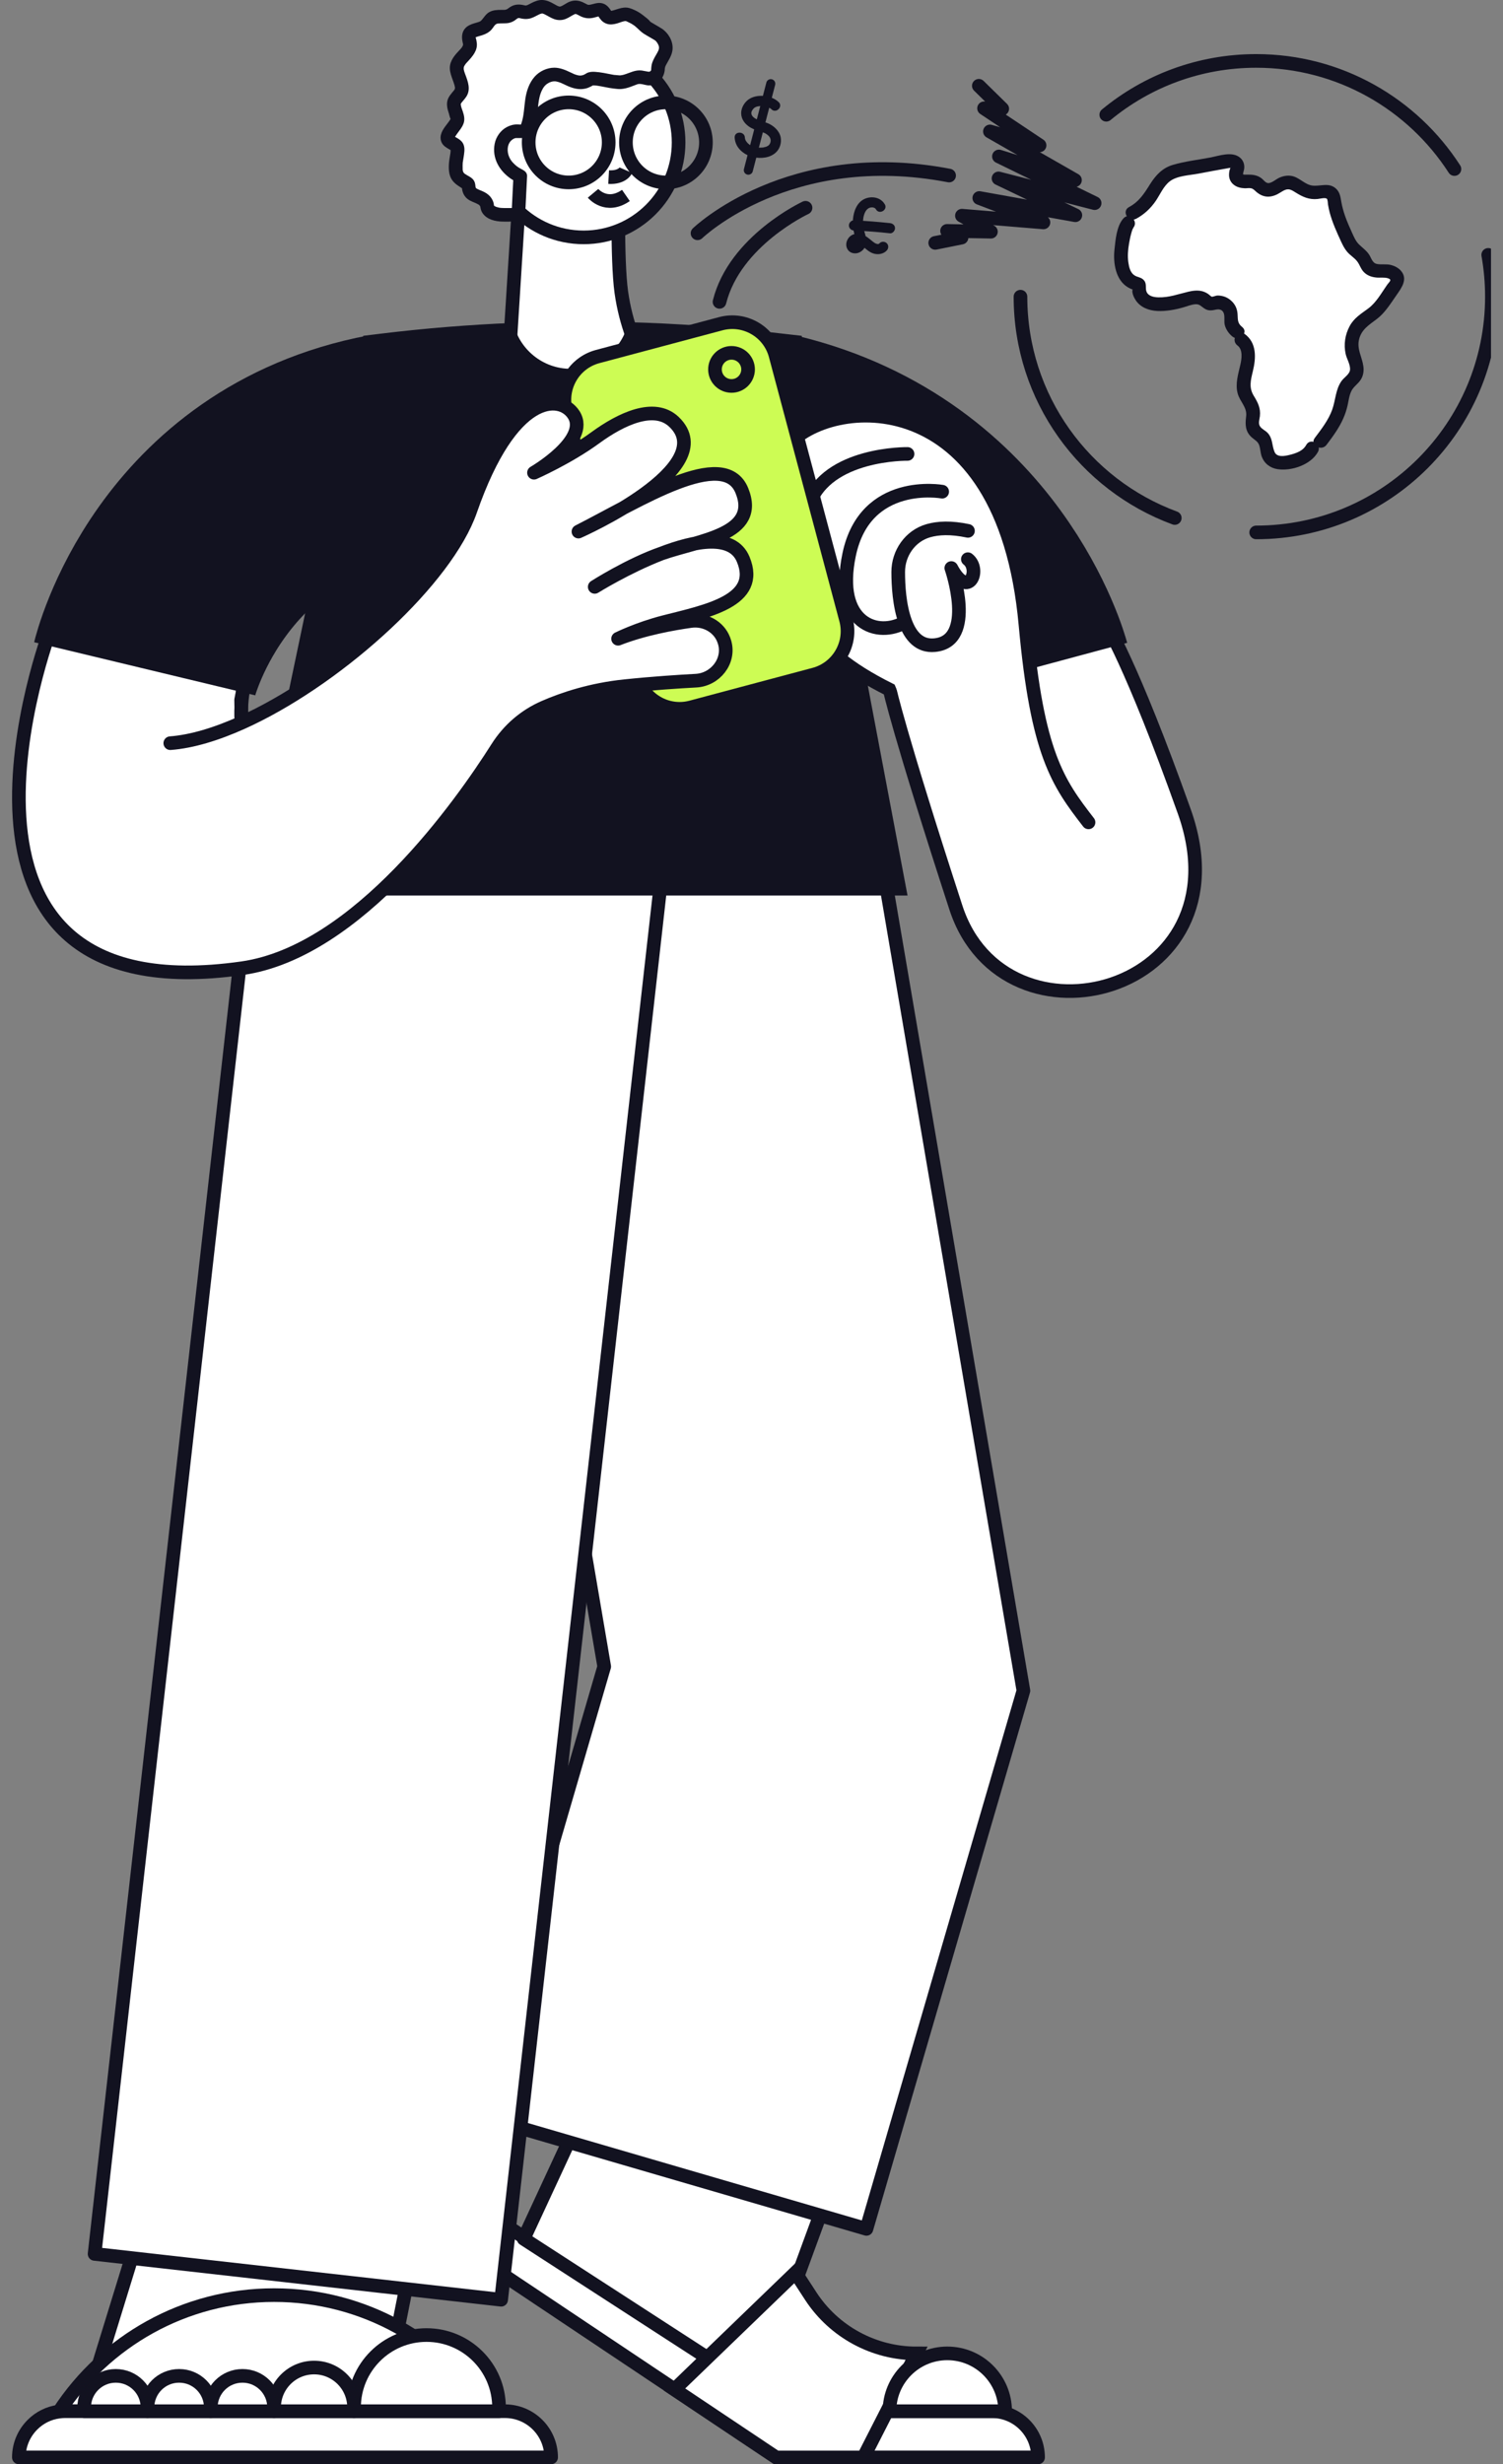 <svg width="122" height="200" viewBox="0 0 122 200" fill="none" xmlns="http://www.w3.org/2000/svg">
<rect x="0" y="0" width="122" height="200" fill="#808080" stroke="none"/>
<g id="Unboard screen 1" clip-path="url(#clip0_1785_11205)">
<path id="Vector" d="M84.261 199.447H63.006L37.861 182.638L39.681 179.723L64.116 195.697H80.512C82.582 195.697 84.261 197.376 84.261 199.447Z" fill="white" stroke="#121220" stroke-width="1.107" stroke-linecap="round" stroke-linejoin="round"/>
<path id="Vector_2" d="M30.967 195.731L6.849 195.698L12.517 177.291H34.62L30.967 195.731Z" fill="white" stroke="#121220" stroke-width="1.107" stroke-linecap="round" stroke-linejoin="round"/>
<path id="Vector_3" d="M61.378 193.926L42.507 181.705L47.942 169.985L69.695 171.243L61.378 193.926Z" fill="white" stroke="#121220" stroke-width="1.107" stroke-linecap="round" stroke-linejoin="round"/>
<path id="Vector_4" d="M70.33 180.9L38.447 171.601L49.045 135.261L38.713 74.64L71.455 69.06L83.072 137.22L70.33 180.9Z" fill="white" stroke="#121220" stroke-width="1.107" stroke-linecap="round" stroke-linejoin="round"/>
<path id="Vector_5" d="M20.592 68.319L7.676 182.931L40.678 186.651L53.594 72.038L20.592 68.319Z" fill="white" stroke="#121220" stroke-width="1.107" stroke-linecap="round" stroke-linejoin="round"/>
<g id="Vector_6">
<path d="M42.2 15.17L41.138 32.049H54.057C54.057 32.049 51.164 28.949 50.433 23.713C50.057 20.997 50.226 14.65 50.226 14.65" fill="white"/>
<path d="M42.2 15.17L41.138 32.049H54.057C54.057 32.049 51.164 28.949 50.433 23.713C50.057 20.997 50.226 14.65 50.226 14.65" stroke="#121220" stroke-width="1.107" stroke-miterlimit="10"/>
</g>
<path id="Vector_7" d="M73.666 72.684H19.964L29.488 27.255L30.901 27.082C34.477 26.646 38.068 26.355 41.665 26.207C42.141 28.34 44.049 29.934 46.326 29.934C48.603 29.934 50.54 28.311 50.998 26.148C54.865 26.255 58.728 26.528 62.577 26.971L65.072 27.255L73.666 72.684Z" fill="#121220"/>
<g id="Vector_8">
<path d="M63.644 40.211C61.636 38.934 60.09 44.772 65.393 50.743C67.16 52.732 68.699 54.222 72.223 55.983C72.223 55.983 72.921 59.311 77.588 73.654C81.559 85.854 101.375 80.599 96.135 65.876C91.825 53.769 89.71 50.492 89.71 50.492" fill="white"/>
<path d="M63.644 40.211C61.636 38.934 60.09 44.772 65.393 50.743C67.16 52.732 68.699 54.222 72.223 55.983C72.223 55.983 72.921 59.311 77.588 73.654C81.559 85.854 101.375 80.599 96.135 65.876C91.825 53.769 89.71 50.492 89.71 50.492" stroke="#121220" stroke-width="1.107" stroke-miterlimit="10"/>
</g>
<path id="Vector_9" d="M82.585 54.569C82.585 54.569 78.696 40.115 62.581 36.233" stroke="#121220" stroke-width="18.451" stroke-miterlimit="10"/>
<path id="Vector_10" d="M87.39 66.643L78.5 69.352L72.441 55.152C72.441 55.152 69.478 53.754 68.293 52.558C67.109 51.363 63.496 45.248 63.913 43.72C64.33 42.193 67.703 39.204 67.703 39.204L78.5 49.411L87.39 66.643Z" fill="white"/>
<g id="Vector_11">
<path d="M65.644 40.99C64.393 41.322 61.371 39.237 63.873 36.215C67.209 32.185 81.427 30.724 83.238 50.691C84.19 61.171 85.858 63.514 88.357 66.743" fill="white"/>
<path d="M65.644 40.99C64.393 41.322 61.371 39.237 63.873 36.215C67.209 32.185 81.427 30.724 83.238 50.691C84.19 61.171 85.858 63.514 88.357 66.743" stroke="#121220" stroke-width="1.107" stroke-linecap="round" stroke-linejoin="round"/>
</g>
<g id="Vector_12">
<path d="M73.665 36.842C73.665 36.842 67.116 36.739 65.643 40.99C64.444 44.447 64.518 50.204 68.946 48.85" fill="white"/>
<path d="M73.665 36.842C73.665 36.842 67.116 36.739 65.643 40.99C64.444 44.447 64.518 50.204 68.946 48.85" stroke="#121220" stroke-width="1.107" stroke-linecap="round" stroke-linejoin="round"/>
</g>
<g id="Vector_13">
<path d="M76.478 39.905C76.478 39.905 70.227 38.772 68.924 45.023C67.747 50.665 71.267 51.794 73.485 50.484" fill="white"/>
<path d="M76.478 39.905C76.478 39.905 70.227 38.772 68.924 45.023C67.747 50.665 71.267 51.794 73.485 50.484" stroke="#121220" stroke-width="1.107" stroke-linecap="round" stroke-linejoin="round"/>
</g>
<g id="Group">
<path id="Vector_14" d="M58.504 26.274L48.513 28.938C46.573 29.455 45.42 31.447 45.937 33.386L51.655 54.829C52.172 56.769 54.164 57.922 56.103 57.405L66.094 54.741C68.034 54.224 69.187 52.232 68.67 50.292L62.952 28.849C62.435 26.91 60.443 25.757 58.504 26.274Z" fill="#CDFC54" stroke="#121220" stroke-width="1.107" stroke-miterlimit="10"/>
<path id="Vector_15" d="M59.378 31.325C60.12 31.325 60.722 30.723 60.722 29.981C60.722 29.239 60.12 28.638 59.378 28.638C58.636 28.638 58.035 29.239 58.035 29.981C58.035 30.723 58.636 31.325 59.378 31.325Z" fill="#CDFC54" stroke="#121220" stroke-width="1.107" stroke-miterlimit="10"/>
</g>
<g id="Vector_16">
<path d="M13.823 60.318C15.569 60.186 17.565 59.58 19.646 58.643C19.853 58.551 20.06 58.455 20.266 58.355C27.798 54.75 36.248 47.001 38.185 41.425C41.521 31.838 45.47 31.934 46.573 33.661C47.89 35.728 43.344 38.366 43.344 38.366C43.344 38.366 46.104 37.152 48.333 35.521C50.414 34.001 53.108 32.727 54.699 34.233C58.658 37.982 46.953 43.145 46.953 43.145C51.905 40.632 58.761 36.226 60.219 39.82C61.677 43.414 56.824 43.824 53.691 44.923C51.068 45.842 48.274 47.632 48.274 47.632C48.274 47.632 58.577 41.204 60.326 45.396C61.732 48.768 57.422 49.595 53.92 50.488C51.817 51.023 50.171 51.842 50.171 51.842C52.252 51.027 54.651 50.602 56.071 50.403C57.2 50.245 58.333 50.85 58.743 51.916C58.773 51.997 58.802 52.078 58.824 52.156C59.245 53.669 58.057 55.16 56.492 55.245C55.123 55.318 52.99 55.455 50.699 55.695C48.008 55.975 45.783 56.709 44.193 57.4C42.602 58.09 41.289 59.23 40.37 60.68C37.436 65.311 29.045 77.241 19.665 78.581C-7.749 82.496 4.063 51.178 4.063 51.178L5.565 48.602L20.167 53.754L19.573 56.806L19.602 58.525" fill="white"/>
<path d="M13.823 60.318C15.569 60.186 17.565 59.58 19.646 58.643C19.853 58.551 20.06 58.455 20.266 58.355C27.798 54.75 36.248 47.001 38.185 41.425C41.521 31.838 45.47 31.934 46.573 33.661C47.89 35.728 43.344 38.366 43.344 38.366C43.344 38.366 46.104 37.152 48.333 35.521C50.414 34.001 53.108 32.727 54.699 34.233C58.658 37.982 46.953 43.145 46.953 43.145C51.905 40.632 58.761 36.226 60.219 39.82C61.677 43.414 56.824 43.824 53.691 44.923C51.068 45.842 48.274 47.632 48.274 47.632C48.274 47.632 58.577 41.204 60.326 45.396C61.732 48.768 57.422 49.595 53.92 50.488C51.817 51.023 50.171 51.842 50.171 51.842C52.252 51.027 54.651 50.602 56.071 50.403C57.2 50.245 58.333 50.85 58.743 51.916C58.773 51.997 58.802 52.078 58.824 52.156C59.245 53.669 58.057 55.16 56.492 55.245C55.123 55.318 52.99 55.455 50.699 55.695C48.008 55.975 45.783 56.709 44.193 57.4C42.602 58.09 41.289 59.23 40.37 60.68C37.436 65.311 29.045 77.241 19.665 78.581C-7.749 82.496 4.063 51.178 4.063 51.178L5.565 48.602L20.167 53.754L19.573 56.806L19.602 58.525" stroke="#121220" stroke-width="1.107" stroke-linecap="round" stroke-linejoin="round"/>
</g>
<path id="Vector_17" d="M11.742 54.278C11.742 54.278 15.322 39.377 31.61 36.288" stroke="#121220" stroke-width="18.451" stroke-miterlimit="10"/>
<path id="Vector_18" d="M39.68 195.697H5.281C5.115 195.697 4.953 195.708 4.794 195.73C8.514 190.037 14.945 186.276 22.248 186.276C29.551 186.276 35.961 190.022 39.68 195.697Z" fill="white" stroke="#121220" stroke-width="1.107" stroke-linecap="round" stroke-linejoin="round"/>
<path id="Vector_19" d="M44.735 199.446H1.531C1.531 198.413 1.952 197.476 2.631 196.797C3.199 196.225 3.952 195.837 4.793 195.73C4.952 195.708 5.114 195.697 5.28 195.697H40.986C43.056 195.697 44.735 197.376 44.735 199.446Z" fill="white" stroke="#121220" stroke-width="1.107" stroke-linecap="round" stroke-linejoin="round"/>
<g id="Group_2">
<path id="Vector_20" d="M40.507 195.398C40.507 195.498 40.503 195.597 40.5 195.697H28.747C28.743 195.597 28.739 195.498 28.739 195.398C28.739 192.147 31.374 189.516 34.621 189.516C37.869 189.516 40.507 192.147 40.507 195.398Z" fill="white" stroke="#121220" stroke-width="1.107" stroke-linecap="round" stroke-linejoin="round"/>
<path id="Vector_21" d="M28.74 195.398C28.74 195.498 28.736 195.597 28.725 195.697H22.264C22.253 195.597 22.249 195.498 22.249 195.398C22.249 193.608 23.703 192.154 25.496 192.154C27.29 192.154 28.74 193.608 28.74 195.398Z" fill="white" stroke="#121220" stroke-width="1.107" stroke-linecap="round" stroke-linejoin="round"/>
<path id="Vector_22" d="M17.111 195.398C17.111 195.501 17.104 195.601 17.093 195.697H11.989C11.978 195.601 11.971 195.501 11.971 195.398C11.971 193.977 13.118 192.829 14.539 192.829C15.96 192.829 17.111 193.977 17.111 195.398Z" fill="white" stroke="#121220" stroke-width="1.107" stroke-linecap="round" stroke-linejoin="round"/>
<path id="Vector_23" d="M11.971 195.398C11.971 195.501 11.964 195.601 11.953 195.697H6.85C6.838 195.601 6.831 195.501 6.831 195.398C6.831 193.977 7.979 192.829 9.399 192.829C10.82 192.829 11.971 193.977 11.971 195.398Z" fill="white" stroke="#121220" stroke-width="1.107" stroke-linecap="round" stroke-linejoin="round"/>
<path id="Vector_24" d="M22.248 195.398C22.248 195.501 22.241 195.601 22.23 195.697H17.13C17.119 195.601 17.111 195.501 17.111 195.398C17.111 193.977 18.259 192.829 19.68 192.829C21.1 192.829 22.248 193.977 22.248 195.398Z" fill="white" stroke="#121220" stroke-width="1.107" stroke-linecap="round" stroke-linejoin="round"/>
</g>
<g id="Group_3">
<path id="Vector_25" d="M47.375 19.266C51.632 19.266 55.083 15.815 55.083 11.557C55.083 7.3 51.632 3.849 47.375 3.849C43.117 3.849 39.666 7.3 39.666 11.557C39.666 15.815 43.117 19.266 47.375 19.266Z" fill="white" stroke="#121220" stroke-width="1.107" stroke-miterlimit="10"/>
<g id="Group_4">
<path id="Vector_26" d="M42.042 17.177C41.85 17.51 41.363 17.436 40.843 17.439C40.322 17.443 39.614 17.27 39.558 16.757C39.488 16.111 38.82 16.03 38.422 15.801C37.876 15.487 38.182 14.993 37.927 14.864C37.09 14.436 36.972 14.214 37.016 13.273C37.031 12.971 37.208 12.292 37.145 11.997C37.082 11.687 36.396 11.576 36.337 11.266C36.248 10.797 37.182 10.126 37.145 9.65C37.112 9.236 36.82 8.812 36.857 8.399C36.898 7.982 37.44 7.709 37.496 7.292C37.588 6.631 36.968 6.004 37.112 5.354C37.263 4.675 38.182 4.295 38.16 3.602C38.153 3.354 38.016 3.103 38.086 2.867C38.226 2.38 38.964 2.465 39.367 2.155C39.599 1.978 39.706 1.668 39.95 1.506C40.348 1.24 40.909 1.472 41.348 1.281C41.577 1.181 41.754 0.967 42.001 0.926C42.219 0.889 42.437 1.004 42.654 1.007C43.123 1.019 43.503 0.568 43.972 0.557C44.525 0.543 44.964 1.144 45.514 1.089C45.961 1.044 46.3 0.579 46.747 0.602C47.094 0.616 47.374 0.93 47.721 0.959C48.134 0.993 48.596 0.635 48.92 0.893C49.057 1.004 49.108 1.192 49.238 1.31C49.691 1.745 50.463 0.978 51.042 1.225C51.706 1.506 51.883 1.679 52.407 2.177C52.559 2.321 53.463 2.782 53.607 2.934C53.99 3.332 54.19 3.871 53.946 4.365C53.669 4.919 53.407 5.203 53.419 5.635C53.429 6.092 53.013 6.458 52.559 6.388C52.219 6.336 51.865 6.203 51.551 6.34C51.422 6.395 50.872 6.598 50.736 6.631C50.3 6.735 50.33 6.683 49.883 6.657C49.54 6.635 48.164 6.262 47.876 6.45C46.489 7.351 45.747 5.487 44.278 6.251C44.001 6.395 43.776 6.613 43.614 6.875C42.972 7.919 43.241 9.185 42.824 10.277C42.784 10.38 42.736 10.487 42.651 10.565C42.422 10.775 42.057 10.617 41.754 10.683C41.053 10.834 40.525 11.554 40.688 12.521C40.894 13.771 42.237 14.318 42.237 14.318L42.112 16.842" fill="white"/>
<path id="Vector_27" d="M41.566 16.897C41.61 16.827 41.64 16.882 41.581 16.875C41.585 16.875 41.658 16.845 41.588 16.867C41.562 16.875 41.533 16.882 41.507 16.886C41.577 16.875 41.43 16.886 41.407 16.886C41.326 16.886 41.249 16.886 41.168 16.886C41.024 16.886 40.876 16.886 40.732 16.878C40.677 16.878 40.618 16.871 40.562 16.863C40.636 16.875 40.474 16.845 40.448 16.838C40.393 16.823 40.334 16.808 40.278 16.79C40.219 16.771 40.267 16.79 40.278 16.793C40.252 16.782 40.23 16.767 40.205 16.756C40.179 16.745 40.157 16.731 40.134 16.716C40.142 16.72 40.193 16.76 40.142 16.723C40.123 16.709 40.105 16.686 40.086 16.672C40.131 16.712 40.097 16.705 40.086 16.66C40.108 16.753 40.086 16.631 40.086 16.598C40.075 16.531 40.064 16.465 40.042 16.398C39.983 16.229 39.902 16.088 39.788 15.952C39.633 15.771 39.422 15.638 39.208 15.539C39.149 15.513 39.086 15.487 39.024 15.461C39.009 15.454 38.799 15.365 38.906 15.413C38.813 15.373 38.71 15.317 38.636 15.273C38.688 15.303 38.614 15.232 38.629 15.273C38.647 15.314 38.61 15.199 38.603 15.177C38.584 15.114 38.603 15.203 38.603 15.21C38.603 15.188 38.599 15.166 38.596 15.148C38.588 15.066 38.581 14.982 38.562 14.9C38.496 14.587 38.286 14.432 38.02 14.284C37.924 14.232 37.832 14.173 37.739 14.114C37.655 14.059 37.773 14.159 37.706 14.088C37.673 14.055 37.64 14.022 37.607 13.985C37.581 13.959 37.677 14.055 37.607 13.97C37.596 13.956 37.588 13.937 37.581 13.919C37.581 13.922 37.614 14.018 37.599 13.959C37.588 13.919 37.577 13.882 37.566 13.841C37.536 13.72 37.562 13.9 37.555 13.76C37.551 13.649 37.548 13.535 37.551 13.424C37.551 13.361 37.559 13.303 37.559 13.24C37.559 13.122 37.548 13.269 37.566 13.166C37.61 12.882 37.666 12.598 37.691 12.31C37.717 12.007 37.677 11.708 37.466 11.476C37.308 11.303 37.097 11.199 36.898 11.081C36.865 11.063 36.769 11.007 36.854 11.059C36.843 11.052 36.791 11.007 36.791 11C36.791 10.989 36.869 11.173 36.854 11.133C36.902 11.262 36.887 11.225 36.876 11.181C36.88 11.195 36.846 11.28 36.872 11.229C36.928 11.118 36.839 11.258 36.891 11.173C37.009 10.978 37.142 10.801 37.278 10.616C37.429 10.417 37.573 10.207 37.647 9.963C37.736 9.66 37.666 9.343 37.566 9.052C37.518 8.904 37.455 8.76 37.422 8.609C37.411 8.553 37.407 8.516 37.4 8.461C37.4 8.461 37.367 8.583 37.404 8.428C37.393 8.48 37.396 8.446 37.415 8.409C37.426 8.391 37.5 8.284 37.459 8.336C37.496 8.288 37.536 8.247 37.573 8.199C37.673 8.081 37.773 7.967 37.858 7.834C38.227 7.251 37.983 6.612 37.762 6.029C37.714 5.904 37.669 5.775 37.644 5.646C37.636 5.601 37.636 5.479 37.662 5.409C37.684 5.35 37.662 5.406 37.655 5.417C37.669 5.384 37.688 5.35 37.706 5.321C37.736 5.273 37.765 5.225 37.798 5.181C37.754 5.24 37.839 5.133 37.854 5.118C37.898 5.066 37.943 5.018 37.99 4.97C38.367 4.561 38.758 4.11 38.706 3.516C38.691 3.369 38.662 3.21 38.621 3.074C38.581 2.937 38.633 3.059 38.599 3.044L38.61 3.022C38.625 2.996 38.629 2.996 38.61 3.022C38.592 3.048 38.592 3.048 38.614 3.026C38.629 3.011 38.629 3.011 38.614 3.026C38.548 3.048 38.725 2.978 38.666 3.003C38.629 3.022 38.751 2.978 38.773 2.967C38.898 2.926 39.024 2.896 39.149 2.856C39.433 2.76 39.699 2.627 39.902 2.395C40.083 2.188 40.164 1.944 40.407 1.911C40.651 1.878 40.994 1.915 41.271 1.867C41.43 1.837 41.585 1.778 41.721 1.697C41.839 1.631 41.961 1.494 42.094 1.457C42.046 1.472 42.138 1.465 42.149 1.465C42.205 1.476 42.271 1.494 42.33 1.505C42.537 1.546 42.725 1.557 42.931 1.52C43.223 1.468 43.481 1.31 43.74 1.181C43.795 1.151 43.813 1.144 43.843 1.133C43.873 1.121 44.016 1.092 43.972 1.096C44.057 1.088 43.983 1.085 44.064 1.107C44.094 1.114 44.123 1.125 44.149 1.133C44.242 1.166 44.097 1.107 44.186 1.151C44.448 1.276 44.684 1.439 44.957 1.542C45.26 1.657 45.603 1.66 45.906 1.542C46.164 1.443 46.43 1.247 46.655 1.147C46.692 1.129 46.729 1.133 46.78 1.147C46.884 1.184 47.035 1.28 47.157 1.335C47.496 1.49 47.813 1.52 48.179 1.439C48.308 1.409 48.43 1.365 48.559 1.339C48.596 1.332 48.622 1.306 48.651 1.332C48.651 1.332 48.555 1.31 48.566 1.299C48.54 1.328 48.825 1.664 48.843 1.682C48.965 1.8 49.112 1.885 49.271 1.937C49.529 2.018 49.821 1.978 50.075 1.904C50.194 1.871 50.308 1.83 50.422 1.789C50.478 1.771 50.529 1.756 50.585 1.741C50.614 1.734 50.773 1.704 50.681 1.716C50.732 1.708 50.788 1.708 50.836 1.716C50.74 1.704 50.854 1.73 50.825 1.716C50.95 1.778 51.079 1.83 51.201 1.896C51.301 1.952 51.397 2.014 51.492 2.081C51.422 2.029 51.522 2.103 51.544 2.121C51.596 2.162 51.644 2.206 51.692 2.251C51.869 2.413 52.031 2.583 52.234 2.719C52.408 2.834 52.592 2.933 52.773 3.04C52.861 3.092 52.95 3.144 53.039 3.195C53.076 3.217 53.116 3.243 53.153 3.265C53.175 3.28 53.286 3.365 53.212 3.302C53.135 3.236 53.227 3.321 53.238 3.332C53.271 3.372 53.304 3.409 53.334 3.454C53.408 3.561 53.474 3.693 53.489 3.804C53.526 4.026 53.36 4.265 53.234 4.487C53.09 4.738 52.943 5.003 52.891 5.291C52.876 5.376 52.865 5.468 52.861 5.553C52.861 5.575 52.85 5.708 52.861 5.657C52.847 5.73 52.825 5.753 52.784 5.782C52.725 5.823 52.721 5.815 52.692 5.819C52.655 5.826 52.692 5.826 52.625 5.819C52.452 5.797 52.264 5.745 52.087 5.723C51.559 5.657 51.146 5.911 50.659 6.055C50.622 6.066 50.585 6.077 50.548 6.085C50.515 6.092 50.312 6.122 50.419 6.114C50.319 6.122 50.227 6.114 50.127 6.103C50.061 6.096 49.991 6.088 49.924 6.085C49.91 6.085 49.766 6.077 49.876 6.085C49.976 6.088 49.858 6.085 49.832 6.077C49.784 6.07 49.736 6.059 49.688 6.051C49.227 5.963 48.766 5.86 48.293 5.83C48.068 5.815 47.828 5.83 47.625 5.937C47.588 5.956 47.551 5.981 47.515 6.003C47.489 6.018 47.378 6.077 47.4 6.066C47.426 6.055 47.319 6.096 47.293 6.103C47.253 6.114 47.116 6.136 47.227 6.125C47.135 6.136 47.046 6.133 46.954 6.125C47.053 6.133 46.976 6.125 46.924 6.114C46.873 6.103 46.825 6.088 46.773 6.074C46.721 6.059 46.673 6.037 46.625 6.022C46.526 5.989 46.688 6.051 46.588 6.007C46.5 5.963 46.408 5.922 46.319 5.882C45.902 5.682 45.474 5.498 45.002 5.494C44.407 5.494 43.802 5.775 43.407 6.214C42.95 6.727 42.732 7.395 42.636 8.063C42.544 8.69 42.537 9.332 42.345 9.941C42.326 9.996 42.297 10.07 42.286 10.114C42.289 10.1 42.256 10.17 42.252 10.17C42.252 10.17 42.323 10.111 42.326 10.111C42.326 10.107 42.356 10.107 42.359 10.111C42.356 10.103 42.271 10.111 42.26 10.111C42.179 10.111 42.101 10.103 42.02 10.1C41.706 10.088 41.411 10.17 41.138 10.313C40.633 10.579 40.26 11.111 40.153 11.668C39.928 12.83 40.529 13.863 41.467 14.505C41.662 14.638 41.865 14.745 42.083 14.834L41.677 14.299C41.636 15.14 41.592 15.982 41.551 16.823C41.537 17.122 41.817 17.376 42.105 17.376C42.419 17.376 42.644 17.122 42.658 16.823C42.699 15.982 42.743 15.14 42.784 14.299C42.799 14.033 42.599 13.856 42.378 13.764C42.621 13.863 42.404 13.771 42.323 13.727C42.26 13.694 42.201 13.657 42.138 13.62C42.105 13.598 42.072 13.579 42.042 13.557C42.016 13.542 41.898 13.454 41.943 13.487C41.99 13.524 41.887 13.443 41.872 13.428C41.836 13.395 41.799 13.365 41.765 13.332C41.695 13.266 41.57 13.133 41.548 13.103C41.433 12.959 41.323 12.753 41.267 12.565C41.197 12.321 41.19 12.074 41.241 11.863C41.293 11.653 41.382 11.494 41.559 11.347C41.503 11.395 41.603 11.317 41.625 11.303C41.673 11.273 41.721 11.247 41.769 11.225C41.688 11.258 41.847 11.207 41.869 11.203C41.895 11.199 41.954 11.199 42.02 11.203C42.389 11.214 42.754 11.21 43.038 10.937C43.3 10.686 43.411 10.288 43.492 9.945C43.574 9.601 43.611 9.258 43.647 8.915C43.71 8.321 43.758 7.697 44.072 7.173C44.142 7.055 44.219 6.959 44.323 6.871C44.359 6.837 44.393 6.812 44.437 6.786C44.474 6.76 44.629 6.679 44.596 6.694C44.695 6.649 44.802 6.623 44.909 6.601C44.806 6.62 44.95 6.601 44.983 6.601C45.038 6.601 45.094 6.601 45.149 6.609C45.05 6.601 45.142 6.609 45.186 6.62C45.238 6.631 45.289 6.646 45.341 6.66C45.385 6.675 45.43 6.69 45.474 6.705C45.511 6.719 45.633 6.771 45.533 6.727C45.721 6.812 45.906 6.904 46.098 6.989C46.562 7.188 47.035 7.306 47.54 7.184C47.681 7.151 47.817 7.092 47.946 7.029C47.998 7.003 48.053 6.978 48.101 6.944C48.223 6.871 48.12 6.93 48.101 6.933C47.991 6.933 48.083 6.937 48.101 6.933C48.142 6.933 48.182 6.933 48.223 6.933C48.267 6.933 48.315 6.937 48.36 6.941C48.393 6.941 48.57 6.967 48.463 6.952C48.909 7.015 49.349 7.133 49.795 7.184C49.994 7.206 50.208 7.24 50.411 7.225C50.67 7.206 50.917 7.14 51.16 7.055C51.352 6.989 51.537 6.908 51.729 6.841C52.013 6.745 52.356 6.922 52.648 6.93C53.426 6.944 53.95 6.288 53.965 5.557C53.965 5.524 54.002 5.395 54.017 5.365C54.076 5.236 54.153 5.11 54.223 4.985C54.411 4.653 54.581 4.328 54.596 3.941C54.622 3.306 54.242 2.668 53.721 2.324C53.541 2.206 53.352 2.103 53.164 1.992C53.072 1.941 52.98 1.885 52.891 1.83C52.858 1.808 52.825 1.786 52.791 1.767C52.681 1.701 52.814 1.804 52.791 1.771C52.651 1.572 52.393 1.395 52.205 1.243C51.987 1.073 51.766 0.933 51.515 0.819C51.223 0.682 50.954 0.583 50.629 0.62C50.341 0.653 50.083 0.752 49.81 0.834C49.758 0.848 49.706 0.859 49.655 0.874C49.592 0.893 49.666 0.874 49.677 0.874C49.651 0.874 49.629 0.874 49.603 0.878C49.496 0.882 49.566 0.878 49.633 0.904C49.555 0.874 49.644 0.944 49.611 0.889C49.411 0.564 49.175 0.302 48.78 0.247C48.437 0.199 48.153 0.35 47.821 0.395C47.869 0.387 47.736 0.395 47.718 0.395C47.784 0.402 47.644 0.354 47.688 0.376C47.551 0.306 47.415 0.232 47.275 0.169C46.902 0.007 46.537 0.003 46.164 0.169C45.943 0.265 45.681 0.479 45.492 0.524C45.437 0.538 45.426 0.535 45.407 0.531C45.422 0.535 45.312 0.502 45.278 0.49C45.234 0.472 45.064 0.376 44.965 0.321C44.681 0.158 44.389 0.022 44.057 -0C43.725 -0.022 43.407 0.107 43.116 0.258C43.024 0.306 42.854 0.398 42.81 0.413C42.677 0.461 42.669 0.454 42.503 0.417C42.109 0.332 41.758 0.347 41.407 0.572C41.319 0.627 41.201 0.727 41.127 0.76C41.002 0.815 40.88 0.8 40.728 0.8C40.382 0.8 40.027 0.808 39.717 0.981C39.407 1.155 39.267 1.465 39.038 1.686C38.99 1.73 39.02 1.708 39.031 1.697C39.009 1.712 38.987 1.727 38.961 1.738C38.935 1.749 38.913 1.764 38.887 1.775C38.898 1.771 38.953 1.749 38.891 1.771C38.769 1.815 38.64 1.848 38.514 1.885C38.249 1.966 37.976 2.07 37.78 2.276C37.492 2.583 37.463 2.974 37.54 3.369C37.555 3.443 37.57 3.516 37.588 3.59C37.596 3.62 37.584 3.675 37.592 3.605C37.584 3.657 37.57 3.708 37.551 3.753C37.584 3.668 37.503 3.823 37.485 3.852C37.433 3.93 37.5 3.841 37.437 3.915C37.4 3.959 37.363 4 37.326 4.04C37.238 4.14 37.142 4.236 37.053 4.336C36.854 4.564 36.684 4.804 36.584 5.092C36.359 5.753 36.732 6.321 36.898 6.941C36.909 6.985 36.928 7.077 36.931 7.096C36.931 7.081 36.92 7.269 36.931 7.192C36.928 7.221 36.858 7.328 36.835 7.354C36.636 7.598 36.415 7.826 36.326 8.136C36.227 8.491 36.319 8.86 36.433 9.199C36.477 9.332 36.503 9.52 36.57 9.642C36.57 9.642 36.581 9.646 36.57 9.679C36.559 9.627 36.603 9.627 36.577 9.631C36.577 9.631 36.562 9.686 36.559 9.69C36.581 9.642 36.588 9.635 36.559 9.683C36.308 10.092 35.909 10.457 35.791 10.934C35.714 11.243 35.784 11.565 36.009 11.797C36.179 11.97 36.407 12.074 36.61 12.203C36.714 12.269 36.607 12.184 36.658 12.243C36.647 12.232 36.551 12.074 36.581 12.07C36.592 12.07 36.562 12.406 36.566 12.391C36.536 12.623 36.466 12.952 36.444 13.221C36.407 13.683 36.422 14.218 36.695 14.609C36.85 14.83 37.053 14.996 37.282 15.136C37.37 15.192 37.496 15.291 37.599 15.314C37.691 15.332 37.522 15.218 37.503 15.195C37.496 15.188 37.455 15.063 37.485 15.155C37.511 15.236 37.474 15.052 37.485 15.184C37.514 15.505 37.599 15.79 37.824 16.033C38.031 16.255 38.312 16.358 38.581 16.472C38.662 16.506 38.507 16.439 38.588 16.472C38.61 16.483 38.636 16.494 38.658 16.506C38.703 16.528 38.751 16.55 38.795 16.576C38.839 16.602 38.883 16.624 38.924 16.657C38.828 16.583 39.005 16.764 38.935 16.668C38.953 16.694 38.998 16.797 38.972 16.723C38.99 16.779 38.998 16.838 39.009 16.897C39.035 17.044 39.09 17.184 39.175 17.306C39.533 17.823 40.208 17.974 40.799 17.985C41.426 17.996 42.116 18.044 42.503 17.45C42.666 17.199 42.555 16.838 42.304 16.694C42.035 16.535 41.71 16.642 41.548 16.893L41.566 16.897Z" fill="#121220"/>
</g>
<path id="Vector_28" d="M46.16 14.805C47.954 14.805 49.408 13.351 49.408 11.557C49.408 9.764 47.954 8.31 46.16 8.31C44.367 8.31 42.913 9.764 42.913 11.557C42.913 13.351 44.367 14.805 46.16 14.805Z" stroke="#121220" stroke-width="1.107" stroke-miterlimit="10"/>
<path id="Vector_29" d="M54.054 14.805C55.847 14.805 57.301 13.351 57.301 11.557C57.301 9.764 55.847 8.31 54.054 8.31C52.261 8.31 50.807 9.764 50.807 11.557C50.807 13.351 52.261 14.805 54.054 14.805Z" stroke="#121220" stroke-width="1.107" stroke-miterlimit="10"/>
<path id="Vector_30" d="M50.806 13.816C50.806 13.816 50.533 14.439 49.404 14.373" stroke="#121220" stroke-width="1.107" stroke-miterlimit="10"/>
<path id="Vector_31" d="M48.138 15.69C48.138 15.69 49.204 16.974 50.806 15.864" stroke="#121220" stroke-width="1.107" stroke-miterlimit="10"/>
</g>
<path id="Vector_32" d="M64.57 184.446L54.743 193.93L63.002 199.45H70.087L74.393 191.007C70.928 191.007 67.695 189.254 65.806 186.35L64.57 184.45V184.446Z" fill="white" stroke="#121220" stroke-width="1.107" stroke-miterlimit="10"/>
<path id="Vector_33" d="M81.588 195.697H72.2C72.2 193.103 74.304 191.004 76.894 191.004C79.484 191.004 81.588 193.103 81.588 195.697Z" fill="white" stroke="#121220" stroke-width="1.107" stroke-linecap="round" stroke-linejoin="round"/>
<g id="Vector_34">
<path d="M78.562 45.385C79.655 46.218 78.614 48.72 77.219 46.104C77.219 46.104 79.293 52.053 75.854 52.362C74.629 52.473 73.909 51.621 73.485 50.477C73.001 49.174 72.909 47.492 72.909 46.421C72.909 44.894 73.883 43.495 75.352 43.075C76.145 42.846 77.193 42.794 78.57 43.086" fill="white"/>
<path d="M78.562 45.385C79.655 46.218 78.614 48.72 77.219 46.104C77.219 46.104 79.293 52.053 75.854 52.362C74.629 52.473 73.909 51.621 73.485 50.477C73.001 49.174 72.909 47.492 72.909 46.421C72.909 44.894 73.883 43.495 75.352 43.075C76.145 42.846 77.193 42.794 78.57 43.086" stroke="#121220" stroke-width="1.107" stroke-linecap="round" stroke-linejoin="round"/>
</g>
<path id="Vector_35" d="M56.619 18.934C56.619 18.934 64.047 11.746 77.04 14.248" stroke="#121220" stroke-width="1.107" stroke-miterlimit="10" stroke-linecap="round"/>
<path id="Vector_36" d="M90.993 20.809C90.993 20.809 90.753 18.226 92.336 17.041C93.919 15.857 94.908 14.089 94.908 14.089L96.996 13.583L100.439 13.078L100.321 14.318L101.897 14.797L102.664 15.38L104.469 14.801L106.413 15.602L108.155 15.812L109.336 19.329L111.539 21.938L113.432 22.299L112.45 24.281L110.004 26.798L109.952 29.993L107.856 35.351L104.93 37.425L103.066 37.13L101.712 34.765L101.052 31.949L101.111 27.971L99.897 25.399L98.277 24.661L96.015 24.384L93.605 24.65L92.136 22.971L90.993 20.812V20.809Z" fill="white"/>
<path id="Vector_37" d="M65.386 16.864C65.386 16.864 59.655 19.525 58.404 24.499" stroke="#121220" stroke-width="1.107" stroke-miterlimit="10" stroke-linecap="round"/>
<path id="Vector_38" d="M79.453 6.963L81.353 8.827L79.877 8.79L84.383 11.797L80.353 10.668L87.257 14.62L81.084 12.698L88.852 16.488L81.051 14.48L87.287 17.469L79.49 16.071L84.697 18.052L78.08 17.506L80.434 18.805L76.874 18.739L78.047 19.285L75.914 19.713" stroke="#121220" stroke-width="1.107" stroke-linecap="round" stroke-linejoin="round"/>
<g id="Group_5">
<path id="Vector_39" d="M71.815 16.576C71.483 16.004 70.737 15.882 70.169 16.148C69.553 16.436 69.294 17.148 69.236 17.783C69.199 18.163 69.236 18.554 69.331 18.923C69.372 19.093 69.435 19.255 69.472 19.429C69.486 19.499 69.49 19.565 69.486 19.635C69.486 19.654 69.475 19.672 69.472 19.691C69.483 19.635 69.435 19.727 69.468 19.694C69.464 19.698 69.413 19.746 69.453 19.716C69.431 19.731 69.398 19.742 69.379 19.761C69.394 19.75 69.416 19.742 69.431 19.75C69.376 19.735 69.42 19.746 69.424 19.75C69.431 19.757 69.464 19.764 69.472 19.772C69.479 19.779 69.549 19.923 69.512 19.82C69.52 19.834 69.512 19.883 69.512 19.886L69.523 19.846C69.509 19.875 69.505 19.875 69.523 19.849C69.527 19.834 69.568 19.757 69.542 19.816C69.556 19.776 69.59 19.805 69.553 19.805C69.475 19.805 69.63 19.798 69.638 19.798C69.763 19.809 69.885 19.89 69.981 19.964C70.284 20.185 70.531 20.462 70.9 20.576C71.269 20.691 71.712 20.624 71.981 20.329C72.132 20.163 72.147 19.905 71.981 19.742C71.83 19.591 71.546 19.576 71.394 19.742C71.346 19.794 71.306 19.812 71.239 19.805C71.095 19.79 70.992 19.72 70.867 19.624C70.575 19.399 70.328 19.148 69.966 19.026C69.605 18.905 69.18 18.964 68.922 19.259C68.689 19.525 68.605 19.923 68.796 20.237C69.007 20.58 69.453 20.65 69.796 20.469C70.14 20.288 70.306 19.96 70.317 19.595C70.328 19.192 70.136 18.82 70.077 18.429C70.029 18.096 70.04 17.757 70.136 17.443C70.177 17.307 70.239 17.163 70.332 17.052C70.409 16.956 70.52 16.883 70.597 16.86C70.627 16.853 70.656 16.846 70.682 16.838C70.712 16.831 70.712 16.834 70.682 16.838C70.704 16.838 70.726 16.834 70.748 16.834C70.778 16.834 70.808 16.834 70.837 16.834C70.867 16.834 70.867 16.834 70.837 16.834C70.859 16.834 70.881 16.842 70.9 16.849C70.966 16.868 70.959 16.857 71.036 16.908C71.047 16.916 71.084 16.96 71.103 16.993C71.372 17.454 72.088 17.037 71.819 16.573L71.815 16.576Z" fill="#121220"/>
<path id="Vector_40" d="M69.32 18.709C70.295 18.754 71.269 18.827 72.236 18.934C72.457 18.96 72.649 18.728 72.649 18.521C72.649 18.278 72.457 18.13 72.236 18.108C71.265 18.005 70.295 17.927 69.32 17.883C69.095 17.872 68.907 18.082 68.907 18.296C68.907 18.529 69.099 18.702 69.32 18.709Z" fill="#121220"/>
</g>
<g id="Group_6">
<path id="Vector_41" d="M63.205 8.288C62.648 7.742 61.563 7.616 60.884 7.993C60.512 8.199 60.227 8.613 60.172 9.033C60.106 9.535 60.368 9.967 60.763 10.251C61.039 10.45 61.368 10.572 61.693 10.665C61.973 10.746 62.205 10.831 62.412 11.052C62.586 11.236 62.597 11.491 62.475 11.694C62.475 11.701 62.394 11.801 62.445 11.738C62.431 11.757 62.408 11.779 62.39 11.794C62.294 11.875 62.456 11.757 62.353 11.823C62.327 11.842 62.298 11.856 62.272 11.871C62.257 11.882 62.18 11.915 62.25 11.886C62.22 11.897 62.191 11.908 62.157 11.919C62.084 11.941 62.006 11.96 61.929 11.974C61.851 11.989 62.028 11.967 61.903 11.974C61.858 11.974 61.814 11.982 61.766 11.982C61.693 11.982 61.615 11.982 61.541 11.982C61.512 11.982 61.482 11.978 61.453 11.974C61.431 11.974 61.408 11.971 61.386 11.967C61.438 11.974 61.445 11.974 61.416 11.971C61.353 11.96 61.294 11.952 61.231 11.934C60.895 11.849 60.478 11.524 60.464 11.166C60.438 10.635 59.608 10.631 59.633 11.166C59.678 12.089 60.538 12.698 61.386 12.797C62.028 12.871 62.752 12.735 63.15 12.177C63.379 11.853 63.456 11.384 63.335 11.008C63.213 10.631 62.892 10.306 62.538 10.107C62.257 9.949 61.951 9.882 61.652 9.775C61.412 9.69 61.014 9.521 60.988 9.207C60.973 9.041 61.095 8.878 61.209 8.771C61.29 8.698 61.431 8.642 61.574 8.624C61.774 8.594 61.98 8.613 62.172 8.657C62.246 8.675 62.371 8.712 62.412 8.735C62.519 8.786 62.56 8.808 62.619 8.871C63.002 9.244 63.589 8.657 63.205 8.284V8.288Z" fill="#121220"/>
<path id="Vector_42" d="M62.563 6.793L60.744 13.812" stroke="#121220" stroke-width="0.738" stroke-linecap="round" stroke-linejoin="round"/>
</g>
<g id="Group_7">
<path id="Vector_43" d="M92.207 17.764C92.864 17.413 93.399 16.915 93.816 16.303C94.166 15.786 94.428 15.14 94.926 14.738C95.528 14.255 96.546 14.233 97.281 14.092C98.107 13.934 98.938 13.779 99.764 13.635C99.831 13.624 99.882 13.639 99.941 13.65C99.823 13.631 100.019 13.402 99.867 13.657C99.797 13.779 99.772 13.982 99.764 14.118C99.742 14.473 99.875 14.79 100.163 15.008C100.41 15.196 100.72 15.27 101.03 15.281C101.2 15.288 101.377 15.247 101.546 15.281C101.716 15.314 101.805 15.421 101.934 15.535C102.469 16.015 103.037 16.085 103.679 15.768C103.915 15.65 104.141 15.461 104.395 15.388C104.687 15.303 104.927 15.476 105.166 15.624C105.749 15.985 106.255 16.222 106.956 16.151C107.115 16.137 107.554 16.019 107.694 16.126C107.783 16.192 107.779 16.506 107.794 16.594C107.831 16.812 107.875 17.026 107.93 17.24C108.148 18.063 108.506 18.845 108.86 19.613C108.997 19.908 109.141 20.192 109.351 20.439C109.598 20.731 109.952 20.927 110.178 21.233C110.381 21.509 110.465 21.845 110.716 22.096C110.986 22.366 111.329 22.484 111.702 22.524C112.012 22.558 112.366 22.491 112.665 22.587C113.034 22.705 112.775 22.86 112.595 23.115C112.144 23.761 111.724 24.535 111.089 25.015C110.491 25.465 109.919 25.786 109.55 26.473C109.181 27.159 109.059 27.96 109.226 28.72C109.314 29.13 109.617 29.58 109.583 30.008C109.558 30.369 109.104 30.631 108.901 30.912C108.403 31.602 108.414 32.48 108.133 33.259C107.827 34.104 107.255 34.834 106.72 35.547C106.292 36.115 107.251 36.669 107.676 36.104C108.185 35.429 108.69 34.746 109.034 33.967C109.185 33.62 109.303 33.27 109.384 32.905C109.473 32.506 109.517 32.078 109.705 31.713C109.875 31.381 110.203 31.178 110.417 30.871C110.657 30.528 110.724 30.13 110.665 29.72C110.558 28.953 110.119 28.329 110.321 27.528C110.524 26.727 111.133 26.366 111.775 25.879C112.417 25.392 112.886 24.628 113.358 23.949C113.779 23.347 114.314 22.628 113.691 21.949C113.484 21.727 113.192 21.58 112.901 21.506C112.524 21.41 112.141 21.498 111.768 21.425C111.395 21.351 111.325 20.967 111.137 20.672C110.923 20.343 110.613 20.129 110.333 19.86C110.052 19.591 109.908 19.247 109.75 18.897C109.55 18.462 109.358 18.022 109.196 17.572C109.059 17.181 108.945 16.782 108.875 16.377C108.805 15.971 108.757 15.594 108.44 15.306C107.868 14.786 107.196 15.137 106.532 15.063C105.919 14.993 105.469 14.395 104.849 14.281C104.502 14.218 104.177 14.281 103.856 14.417C103.587 14.535 103.284 14.823 102.993 14.86C102.742 14.893 102.572 14.598 102.38 14.458C102.037 14.207 101.665 14.166 101.251 14.174C101.163 14.174 101.078 14.174 100.989 14.174C100.952 14.174 100.779 14.104 100.849 14.174C100.912 14.236 100.897 14.081 100.915 14.015C100.941 13.926 100.963 13.841 100.982 13.749C101.045 13.391 100.941 13.041 100.661 12.801C100.019 12.247 98.945 12.65 98.225 12.786C97.218 12.978 96.151 13.096 95.17 13.391C94.336 13.646 93.801 14.236 93.347 14.956C92.875 15.712 92.458 16.369 91.646 16.805C91.015 17.14 91.576 18.096 92.203 17.76L92.207 17.764Z" fill="#121220"/>
<path id="Vector_44" d="M91.191 17.723C90.627 18.354 90.546 19.48 90.461 20.281C90.35 21.343 90.553 22.731 91.557 23.321C91.678 23.391 91.848 23.484 91.988 23.502C92.07 23.513 92.165 23.461 92.01 23.458C91.867 23.458 91.963 23.34 91.926 23.506C91.859 23.775 92.051 24.163 92.195 24.38C92.59 24.967 93.272 25.207 93.951 25.24C94.63 25.273 95.409 25.137 96.084 24.938C96.387 24.849 96.693 24.724 97.007 24.694C97.376 24.661 97.494 24.871 97.782 25.052C98.088 25.247 98.365 25.203 98.697 25.129C98.93 25.078 99.18 25.111 99.306 25.355C99.457 25.646 99.328 26.089 99.424 26.413C99.531 26.771 99.752 27.089 100.044 27.321C100.597 27.76 101.383 26.982 100.826 26.539C100.457 26.244 100.479 25.982 100.457 25.546C100.442 25.188 100.339 24.867 100.11 24.587C99.907 24.34 99.623 24.14 99.313 24.052C99.158 24.008 98.989 23.982 98.83 23.985C98.682 23.985 98.483 24.096 98.35 24.081C98.328 24.081 98.14 23.908 98.062 23.856C97.911 23.753 97.741 23.675 97.564 23.631C97.195 23.539 96.797 23.594 96.431 23.683C95.627 23.875 94.878 24.155 94.033 24.133C93.701 24.126 93.247 24.056 93.081 23.712C92.94 23.421 93.099 23.092 92.896 22.801C92.675 22.484 92.346 22.532 92.062 22.332C91.741 22.111 91.641 21.661 91.59 21.303C91.516 20.786 91.557 20.284 91.645 19.771C91.693 19.491 91.749 19.21 91.826 18.937C91.859 18.823 91.889 18.701 91.937 18.59C91.944 18.576 92.055 18.421 91.977 18.502C92.45 17.971 91.671 17.188 91.195 17.72L91.191 17.723Z" fill="#121220"/>
<path id="Vector_45" d="M100.447 28.041C100.904 28.369 100.786 29.148 100.679 29.609C100.506 30.369 100.251 31.159 100.465 31.941C100.65 32.613 101.24 33.048 101.151 33.779C101.066 34.465 101.067 35.037 101.631 35.521C101.856 35.713 102.103 35.834 102.207 36.126C102.31 36.417 102.306 36.75 102.413 37.045C102.62 37.62 103.1 37.986 103.698 38.078C104.834 38.255 106.413 37.72 106.982 36.672C107.321 36.045 106.365 35.488 106.026 36.115C105.757 36.609 105.185 36.794 104.668 36.923C104.281 37.019 103.653 37.141 103.458 36.683C103.229 36.144 103.325 35.598 102.893 35.133C102.72 34.949 102.424 34.823 102.284 34.617C102.114 34.373 102.233 34.059 102.266 33.783C102.343 33.13 102.096 32.657 101.764 32.115C101.365 31.462 101.52 30.857 101.69 30.152C101.96 29.052 102.03 27.82 101.011 27.089C100.432 26.672 99.878 27.631 100.454 28.045L100.447 28.041Z" fill="#121220"/>
</g>
<g id="Group_8">
<path id="Vector_46" d="M118.058 13.72C114.652 8.44 108.719 4.945 101.966 4.945C97.342 4.945 93.102 6.583 89.796 9.314" stroke="#121220" stroke-width="1.107" stroke-linecap="round" stroke-linejoin="round"/>
<path id="Vector_47" d="M101.966 43.212C112.534 43.212 121.099 34.643 121.099 24.078C121.099 22.92 120.996 21.787 120.8 20.687" stroke="#121220" stroke-width="1.107" stroke-linecap="round" stroke-linejoin="round"/>
<path id="Vector_48" d="M82.833 24.079C82.833 32.322 88.047 39.348 95.357 42.042" stroke="#121220" stroke-width="1.107" stroke-linecap="round" stroke-linejoin="round"/>
</g>
<g id="Vector_49">
<path d="M20.355 53.027C20.355 53.027 19.399 56.403 19.599 58.536L20.355 53.027Z" fill="white"/>
<path d="M20.355 53.027C20.355 53.027 19.399 56.403 19.599 58.536" stroke="#121220" stroke-width="1.107" stroke-linecap="round" stroke-linejoin="round"/>
</g>
</g>
<defs>
<clipPath id="clip0_1785_11205">
<rect width="120.052" height="200" fill="white" transform="translate(0.975)"/>
</clipPath>
</defs>
</svg>

